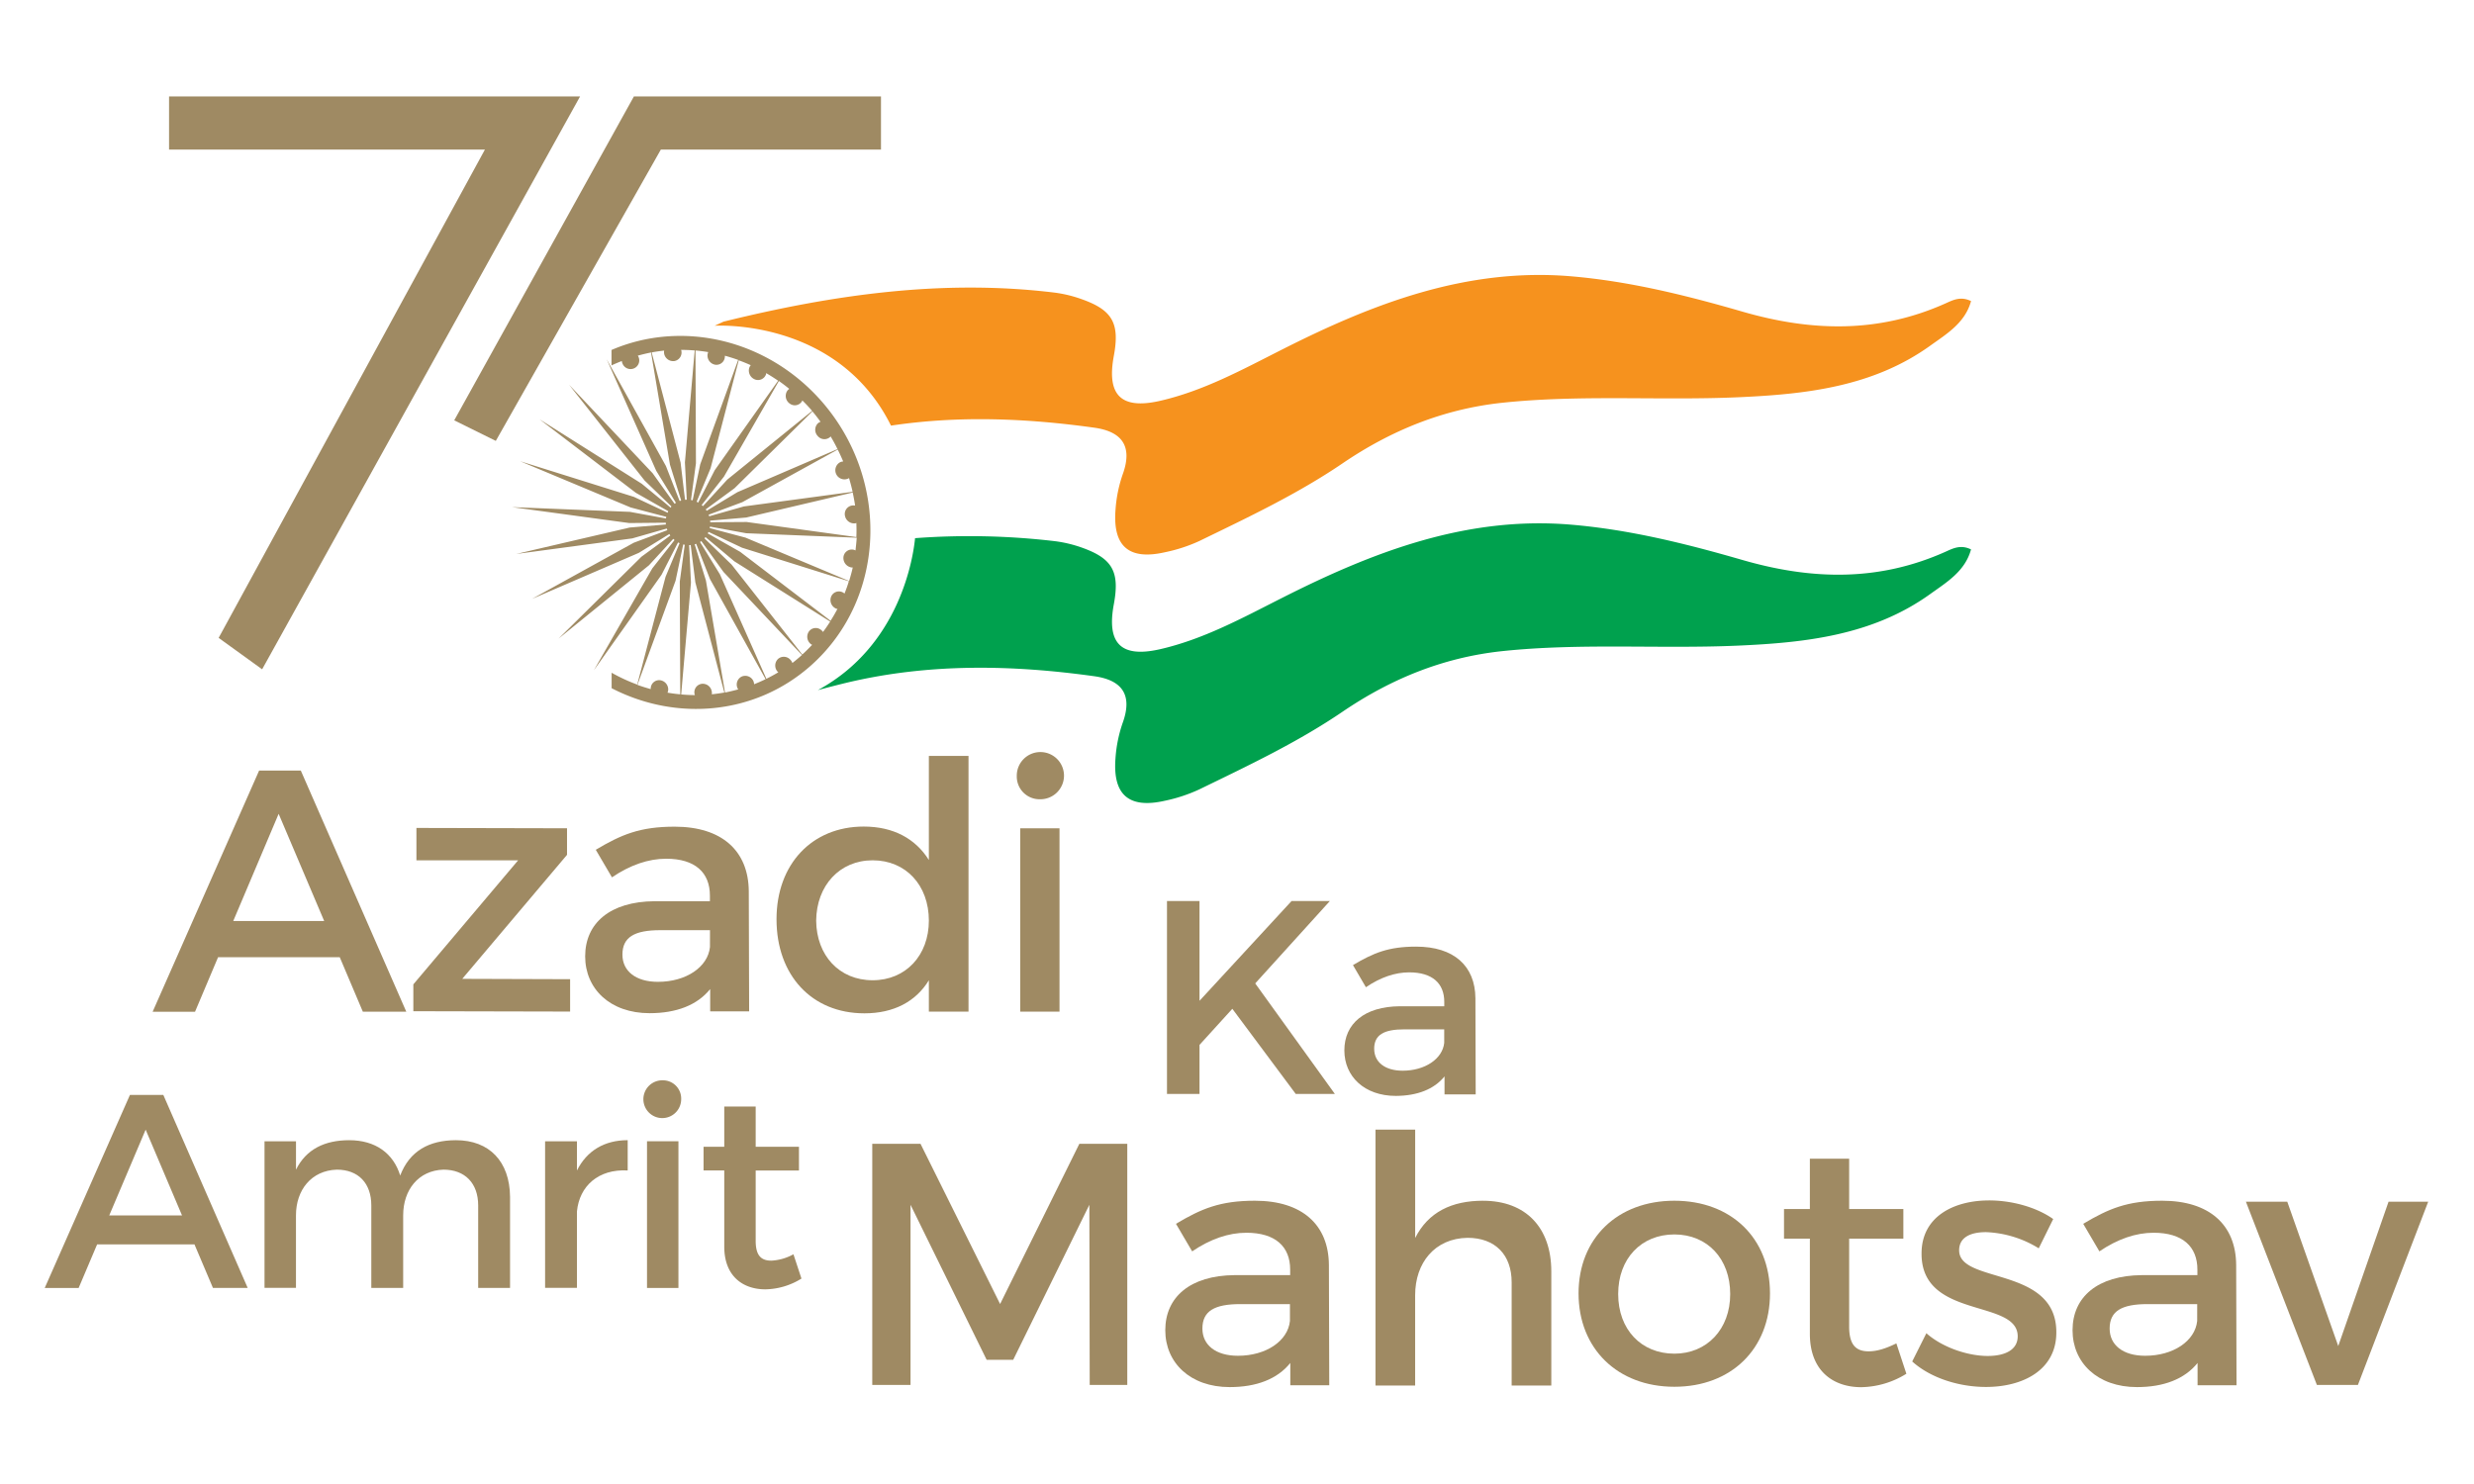<?xml version="1.0" encoding="UTF-8" standalone="no"?>
<svg
   id="Layer_1"
   data-name="Layer 1"
   viewBox="0 0 100 60"
   version="1.1"
   sodipodi:docname="Amrit-1.svg"
   width="100"
   height="60"
   inkscape:version="1.2.2 (732a01da63, 2022-12-09)"
   xmlns:inkscape="http://www.inkscape.org/namespaces/inkscape"
   xmlns:sodipodi="http://sodipodi.sourceforge.net/DTD/sodipodi-0.dtd"
   xmlns="http://www.w3.org/2000/svg"
   xmlns:svg="http://www.w3.org/2000/svg"
   xmlns:rdf="http://www.w3.org/1999/02/22-rdf-syntax-ns#"
   xmlns:cc="http://creativecommons.org/ns#"
   xmlns:dc="http://purl.org/dc/elements/1.1/">
  <sodipodi:namedview
     id="namedview65"
     pagecolor="#ffffff"
     bordercolor="#000000"
     borderopacity="0.25"
     inkscape:showpageshadow="2"
     inkscape:pageopacity="0.0"
     inkscape:pagecheckerboard="0"
     inkscape:deskcolor="#d1d1d1"
     showgrid="false"
     inkscape:zoom="2.2244752"
     inkscape:cx="53.270992"
     inkscape:cy="116.43196"
     inkscape:window-width="2560"
     inkscape:window-height="1369"
     inkscape:window-x="-8"
     inkscape:window-y="-8"
     inkscape:window-maximized="1"
     inkscape:current-layer="Layer_1"
     inkscape:pageshadow="2"
     height="100px" />
  <defs
     id="defs4">
    <style
       id="style2">.cls-1,.cls-4{fill:#9f8a63;}.cls-1,.cls-2,.cls-3{fill-rule:evenodd;}.cls-2{fill:#f6921e;}.cls-3{fill:#00a14e;}</style>
  </defs>
  <title
     id="title6">Azadi ka Amrit Mahotsav_E_01</title>
  <g
     id="g879"
     transform="matrix(1.12,0,0,1.12,0.539,-1.236)">
    <path
       class="cls-1"
       d="m 23.805,19.334 a 0.796,0.796 0 0 1 1.134,0.099 0.829,0.829 0 0 1 -0.048,1.157 0.795,0.795 0 0 1 -1.134,-0.099 0.832,0.832 0 0 1 0.048,-1.157"
       id="path8"
       style="stroke-width:0.115" />
    <path
       class="cls-2"
       d="m 70.652,11.972 c -0.37,-0.181 -0.649,-0.038 -0.902,0.076 -2.409,1.084 -4.819,1.035 -7.338,0.308 -2.018,-0.585 -4.078,-1.099 -6.19,-1.278 -3.781,-0.32 -7.163,0.988 -10.439,2.646 -1.432,0.724 -2.838,1.495 -4.414,1.853 -1.4,0.315 -1.914,-0.217 -1.653,-1.623 0.22,-1.186 -0.046,-1.662 -1.187,-2.06 a 4.615,4.615 0 0 0 -0.954,-0.228 c -4.058,-0.495 -8.025,0.082 -11.948,1.05 l -0.317,0.147 c 0,0 4.432,-0.291 6.364,3.605 2.437,-0.366 4.885,-0.267 7.338,0.075 0.998,0.139 1.394,0.669 1.024,1.686 a 4.908,4.908 0 0 0 -0.259,1.28 c -0.102,1.321 0.487,1.824 1.78,1.531 a 5.723,5.723 0 0 0 1.239,-0.403 c 1.766,-0.859 3.542,-1.696 5.176,-2.807 1.736,-1.18 3.618,-1.956 5.752,-2.186 2.836,-0.3 5.672,-0.076 8.504,-0.199 2.45,-0.107 4.88,-0.372 6.958,-1.867 0.589,-0.423 1.254,-0.818 1.468,-1.61"
       id="path10"
       style="stroke-width:0.115" />
    <path
       class="cls-3"
       d="m 70.652,20.937 c -0.37,-0.181 -0.649,-0.038 -0.902,0.076 -2.409,1.084 -4.819,1.035 -7.338,0.308 -2.018,-0.584 -4.078,-1.099 -6.19,-1.277 -3.781,-0.321 -7.163,0.988 -10.439,2.646 -1.432,0.724 -2.838,1.495 -4.414,1.853 -1.4,0.315 -1.914,-0.217 -1.653,-1.623 0.22,-1.186 -0.046,-1.662 -1.187,-2.06 A 4.615,4.615 0 0 0 37.576,20.638 26.268,26.268 0 0 0 32.543,20.531 c -0.06,0.628 -0.514,3.866 -3.508,5.485 0.366,-0.098 0.732,-0.193 1.099,-0.281 2.945,-0.69 5.908,-0.634 8.877,-0.22 0.998,0.139 1.394,0.669 1.024,1.686 a 4.9,4.9 0 0 0 -0.259,1.279 c -0.102,1.321 0.487,1.824 1.78,1.531 a 5.723,5.723 0 0 0 1.239,-0.408 c 1.766,-0.859 3.542,-1.696 5.176,-2.807 1.736,-1.18 3.618,-1.956 5.752,-2.186 2.836,-0.3 5.672,-0.076 8.504,-0.199 2.45,-0.107 4.88,-0.372 6.958,-1.867 0.589,-0.423 1.254,-0.818 1.468,-1.61"
       id="path12"
       style="stroke-width:0.115" />
    <path
       class="cls-1"
       d="m 21.588,13.736 v 0.559 c 0.122,-0.059 0.246,-0.109 0.372,-0.159 a 0.345,0.345 0 0 0 0.031,0.107 0.313,0.313 0 1 0 0.561,-0.277 c 0,-0.009 -0.013,-0.015 -0.017,-0.023 q 0.238,-0.066 0.48,-0.115 l 0.682,4.049 0.327,1.044 0.327,1.044 v 0 l -0.401,-1.02 -0.399,-1.019 -2.137,-3.852 1.788,4.026 0.575,0.934 0.575,0.933 v 0 l -0.641,-0.89 -0.638,-0.889 -3.018,-3.198 2.727,3.46 0.785,0.758 0.785,0.759 -0.835,-0.71 -0.837,-0.69 -3.689,-2.327 3.476,2.654 0.941,0.534 0.94,0.533 -0.972,-0.46 -0.978,-0.46 -4.109,-1.288 3.992,1.67 1.035,0.273 1.035,0.27 v 0 l -1.049,-0.192 -1.05,-0.193 -4.256,-0.171 4.234,0.575 1.057,-0.01 1.057,-0.008 -1.049,0.091 -1.051,0.089 -4.095,0.954 4.188,-0.562 1.009,-0.289 1.005,-0.289 -0.979,0.367 -0.98,0.367 -3.674,2.028 3.855,-1.662 0.891,-0.55 0.888,-0.55 v 0 l -0.841,0.621 -0.843,0.618 -2.991,2.956 3.261,-2.646 0.71,-0.772 0.71,-0.773 v 0 l -0.648,0.828 -0.651,0.828 -2.11,3.681 2.444,-3.451 0.482,-0.944 0.483,-0.941 -0.411,0.978 -0.41,0.982 -1.023,3.89 A 6.309,6.309 0 0 1 21.592,25.389 v 0.558 c 2.337,1.208 5.194,0.971 7.21,-0.834 2.677,-2.396 2.853,-6.644 0.396,-9.491 -1.989,-2.294 -5.083,-2.974 -7.61,-1.885 z m 7.441,3.106 a 0.312,0.312 0 0 0 0.447,0.039 0.3,0.3 0 0 0 0.018,-0.025 c 0.091,0.15 0.173,0.301 0.25,0.46 l -3.613,1.555 -0.898,0.543 -0.888,0.549 0.842,-0.617 0.841,-0.618 2.811,-2.773 c 0.105,0.122 0.199,0.247 0.293,0.375 a 0.298,0.298 0 0 0 -0.094,0.054 0.328,0.328 0 0 0 -0.009,0.458 z m 0.92,0.92 a 0.313,0.313 0 0 0 -0.107,0.026 0.329,0.329 0 0 0 0.293,0.589 c 0.009,0 0.015,-0.013 0.024,-0.018 0.049,0.166 0.094,0.331 0.13,0.499 l -3.926,0.528 -1.008,0.286 -1.005,0.29 0.977,-0.365 0.982,-0.366 3.443,-1.899 q 0.106,0.213 0.197,0.429 z m 0.446,3.212 a 0.317,0.317 0 0 0 -0.108,-0.032 0.304,0.304 0 0 0 -0.33,0.296 0.345,0.345 0 0 0 0.304,0.352 0.297,0.297 0 0 0 0.033,0 c -0.036,0.164 -0.082,0.327 -0.131,0.488 l -3.741,-1.567 -1.035,-0.275 -1.035,-0.271 v 0 l 1.048,0.196 1.049,0.192 3.988,0.161 c -0.008,0.153 -0.028,0.307 -0.043,0.462 z m -0.396,1.558 a 0.327,0.327 0 0 0 -0.097,-0.059 0.303,0.303 0 0 0 -0.397,0.194 0.337,0.337 0 0 0 0.207,0.415 0.284,0.284 0 0 0 0.031,0 q -0.115,0.221 -0.25,0.431 l -3.261,-2.488 -0.941,-0.534 -0.94,-0.535 0.974,0.46 0.974,0.46 3.854,1.21 c -0.047,0.161 -0.1,0.303 -0.156,0.445 z m -1.949,2.397 a 0.315,0.315 0 0 0 -0.451,-0.039 0.33,0.33 0 0 0 -0.017,0.46 0.309,0.309 0 0 0 0.028,0.021 q -0.212,0.128 -0.433,0.236 l -1.678,-3.772 -0.575,-0.935 -0.575,-0.934 v 0 l 0.64,0.893 0.64,0.891 2.832,2.998 q -0.171,0.153 -0.345,0.289 a 0.345,0.345 0 0 0 -0.064,-0.107 z m -1.342,0.759 a 0.323,0.323 0 0 0 -0.428,-0.158 0.319,0.319 0 0 0 -0.135,0.434 c 0,0.01 0.014,0.016 0.02,0.025 -0.159,0.044 -0.319,0.081 -0.48,0.115 l -0.69,-4.046 -0.324,-1.044 -0.326,-1.042 0.398,1.017 0.399,1.019 2.008,3.613 q -0.206,0.1 -0.416,0.183 a 0.334,0.334 0 0 0 -0.026,-0.116 z m -1.505,0.365 a 0.327,0.327 0 0 0 -0.376,-0.261 0.307,0.307 0 0 0 -0.24,0.376 c 0,0.01 0.008,0.017 0.012,0.028 -0.166,0 -0.331,-0.009 -0.497,-0.024 l 0.353,-4.038 -0.053,-1.085 -0.054,-1.085 v 0 l 0.13,1.08 0.135,1.081 1.047,3.979 q -0.23,0.04 -0.453,0.063 a 0.332,0.332 0 0 0 -0.002,-0.114 z m -0.856,-6.097 z m 0,0 z m 0,0 z m 1,-5.685 a 0.303,0.303 0 0 0 0.332,-0.297 c 0,-0.01 0,-0.018 0,-0.029 q 0.242,0.066 0.48,0.151 l -1.369,3.768 -0.221,1.048 -0.222,1.047 0.144,-1.066 0.144,-1.065 -0.017,-4.072 q 0.23,0.02 0.46,0.058 a 0.317,0.317 0 0 0 -0.026,0.107 0.337,0.337 0 0 0 0.296,0.351 z m -0.592,4.716 0.408,-0.98 1.016,-3.897 q 0.22,0.079 0.434,0.177 a 0.315,0.315 0 0 0 -0.055,0.097 0.345,0.345 0 0 0 0.209,0.418 0.306,0.306 0 0 0 0.4,-0.194 0.303,0.303 0 0 0 0,-0.036 q 0.221,0.128 0.434,0.275 l -2.288,3.231 -0.483,0.943 -0.481,0.942 v 0 z m -0.412,0.981 z m 0,0 z m 0,0 z m 0,0 z m 0,0 z m 0,0 z m 0,0 z m 0,0 z m 0,0 z m 0,0 z m 0,0 z m 0,0 z m 0,0 z m 0,0 z m 0,0 z m 0,0 z m 0,0 z m 6.03,-0.614 a 0.299,0.299 0 0 0 -0.115,0 0.309,0.309 0 0 0 -0.243,0.377 0.336,0.336 0 0 0 0.38,0.263 0.278,0.278 0 0 0 0.029,-0.013 c 0.007,0.17 0.009,0.345 0,0.511 l -3.961,-0.545 -1.057,0.007 -1.056,0.01 1.05,-0.087 1.049,-0.091 3.844,-0.903 c 0.032,0.154 0.063,0.308 0.085,0.464 z m -1.551,-3.413 -3.058,2.477 -0.707,0.772 -0.709,0.773 v 0 l 0.649,-0.827 0.649,-0.828 1.982,-3.451 c 0.128,0.089 0.252,0.184 0.375,0.284 a 0.3,0.3 0 0 0 -0.079,0.081 0.337,0.337 0 0 0 0.099,0.453 0.304,0.304 0 0 0 0.437,-0.082 0.3,0.3 0 0 0 0.014,-0.035 q 0.182,0.178 0.353,0.376 z m -4.612,2.947 -0.129,-1.086 -1.044,-3.977 c 0.15,-0.028 0.3,-0.049 0.451,-0.066 a 0.327,0.327 0 0 0 0,0.115 0.331,0.331 0 0 0 0.377,0.262 0.312,0.312 0 0 0 0.242,-0.377 c 0,-0.009 -0.008,-0.016 -0.01,-0.025 q 0.247,0 0.493,0.021 l -0.353,4.04 0.054,1.086 0.054,1.082 v 0 z m 0.132,1.08 z m 0,0 z m 0,0 z m 0,0 z m 0,0 z m -0.443,2.1 0.222,-1.049 0.221,-1.051 -0.146,1.061 -0.144,1.067 0.017,4.072 q -0.23,-0.021 -0.46,-0.06 a 0.316,0.316 0 0 0 0.025,-0.105 0.337,0.337 0 0 0 -0.301,-0.345 0.304,0.304 0 0 0 -0.33,0.296 c 0,0.009 0,0.017 0,0.025 -0.161,-0.044 -0.321,-0.094 -0.48,-0.152 z m 4.574,2.664 -2.551,-3.247 -0.786,-0.76 -0.786,-0.763 v 0 l 0.836,0.703 0.836,0.702 3.458,2.174 c -0.082,0.128 -0.167,0.254 -0.259,0.376 a 0.337,0.337 0 0 0 -0.082,-0.083 0.303,0.303 0 0 0 -0.437,0.081 0.335,0.335 0 0 0 0.098,0.453 0.297,0.297 0 0 0 0.029,0.013 c -0.114,0.118 -0.229,0.236 -0.352,0.347 z"
       id="path14"
       style="stroke-width:0.115" />
    <polygon
       class="cls-1"
       points="260.66,189.18 177.1,342.46 190.75,352.32 290.53,172.49 161.54,172.49 161.54,189.18 "
       id="polygon16"
       transform="matrix(0.115,0,0,0.115,-12.957,-15.252)" />
    <polygon
       class="cls-1"
       points="264.08,280.62 315.87,189.18 384.96,189.18 384.96,172.49 307.42,172.49 251.03,274.17 "
       id="polygon18"
       transform="matrix(0.115,0,0,0.115,-12.957,-15.252)" />
    <path
       class="cls-4"
       d="m 66.963,49.886 c -0.447,0 -0.709,-0.212 -0.709,-0.895 v -3.173 h 1.956 v -1.07 h -1.956 v -1.815 h -1.418 v 1.815 h -0.933 v 1.07 h 0.933 v 3.434 c 0,1.356 0.858,1.928 1.853,1.928 a 3.178,3.178 0 0 0 1.63,-0.485 L 67.958,49.599 c -0.385,0.187 -0.696,0.286 -0.995,0.286 z"
       id="path20"
       style="stroke-width:0.115" />
    <path
       class="cls-4"
       d="m 70.223,46.242 c 0,-0.473 0.411,-0.659 0.97,-0.659 a 3.893,3.893 0 0 1 1.903,0.584 l 0.522,-1.057 c -0.597,-0.423 -1.48,-0.672 -2.313,-0.672 -1.265,0 -2.438,0.575 -2.438,1.915 -0.013,2.388 3.47,1.63 3.47,2.991 0,0.498 -0.473,0.709 -1.082,0.709 -0.721,0 -1.643,-0.311 -2.214,-0.821 l -0.511,1.02 c 0.66,0.597 1.692,0.92 2.663,0.92 1.331,0 2.538,-0.61 2.538,-1.966 0.013,-2.404 -3.507,-1.745 -3.507,-2.964 z"
       id="path22"
       style="stroke-width:0.115" />
    <path
       class="cls-4"
       d="m 77.549,44.449 c -1.256,0 -1.928,0.286 -2.848,0.833 l 0.584,0.995 c 0.659,-0.447 1.318,-0.672 1.956,-0.672 1.046,0 1.581,0.497 1.581,1.331 v 0.199 h -2.005 c -1.592,0.013 -2.501,0.783 -2.501,1.99 0,1.169 0.896,2.052 2.326,2.052 0.958,0 1.716,-0.286 2.186,-0.871 v 0.805 h 1.406 l -0.013,-4.341 c -0.008,-1.451 -0.966,-2.321 -2.671,-2.321 z m 1.265,4.341 c -0.075,0.721 -0.858,1.256 -1.878,1.256 -0.796,0 -1.281,-0.385 -1.281,-0.982 0,-0.634 0.436,-0.883 1.368,-0.883 h 1.792 z"
       id="path24"
       style="stroke-width:0.115" />
    <polygon
       class="cls-4"
       points="842.28,564.75 826.28,519.44 813.3,519.44 835.58,576.97 848.45,576.97 870.51,519.44 858.07,519.44 "
       id="polygon26"
       transform="matrix(0.115,0,0,0.115,-12.957,-15.252)" />
    <path
       class="cls-4"
       d="m 23.138,33.637 c -1.592,0.013 -2.501,0.783 -2.501,1.99 0,1.169 0.896,2.052 2.326,2.052 0.958,0 1.716,-0.286 2.186,-0.871 v 0.805 h 1.406 l -0.013,-4.341 c -0.013,-1.455 -0.971,-2.326 -2.674,-2.326 -1.256,0 -1.928,0.286 -2.848,0.834 l 0.584,0.995 c 0.659,-0.447 1.318,-0.672 1.956,-0.672 1.044,0 1.579,0.497 1.579,1.331 v 0.202 z m 2.003,1.654 c -0.075,0.721 -0.858,1.256 -1.878,1.256 -0.796,0 -1.281,-0.385 -1.281,-0.982 0,-0.634 0.436,-0.883 1.368,-0.883 h 1.792 z"
       id="path28"
       style="stroke-width:0.115" />
    <path
       class="cls-4"
       d="m 33.041,36.49 v 1.132 h 1.431 V 28.392 h -1.431 v 3.757 C 32.556,31.377 31.76,30.942 30.69,30.942 c -1.866,0 -3.147,1.356 -3.147,3.346 0,2.015 1.265,3.396 3.173,3.396 1.057,0 1.853,-0.422 2.326,-1.194 z m -2.028,0 c -1.207,0 -2.027,-0.896 -2.039,-2.152 0.013,-1.265 0.845,-2.178 2.039,-2.178 1.194,0 2.028,0.896 2.028,2.178 0,1.254 -0.834,2.152 -2.028,2.152 z"
       id="path30"
       style="stroke-width:0.115" />
    <rect
       class="cls-4"
       x="36.338"
       y="31.005"
       width="1.418"
       height="6.618"
       id="rect32"
       style="stroke-width:0.115" />
    <path
       class="cls-4"
       d="m 37.047,29.956 a 0.852,0.852 0 1 0 -0.833,-0.845 0.821,0.821 0 0 0 0.833,0.845 z"
       id="path34"
       style="stroke-width:0.115" />
    <polygon
       class="cls-4"
       points="495.22,458.89 515.12,485.62 527.4,485.62 502.4,450.92 525.84,425.05 513.82,425.05 484.92,456.38 484.92,425.05 474.71,425.05 474.71,485.62 484.92,485.62 484.92,470.22 "
       id="polygon36"
       transform="matrix(0.115,0,0,0.115,-12.957,-15.252)" />
    <path
       class="cls-4"
       d="m 51.651,39.963 v 0.648 h 1.125 l -0.01,-3.474 c -0.01,-1.165 -0.776,-1.861 -2.14,-1.861 -1.005,0 -1.543,0.23 -2.279,0.667 l 0.467,0.799 c 0.528,-0.359 1.055,-0.537 1.563,-0.537 0.836,0 1.265,0.398 1.265,1.065 v 0.159 h -1.604 c -1.275,0.01 -2.002,0.627 -2.002,1.593 0,0.935 0.717,1.643 1.861,1.643 0.766,-0.005 1.373,-0.235 1.752,-0.702 z m -2.539,-0.995 c 0,-0.507 0.345,-0.706 1.095,-0.706 h 1.433 v 0.488 c -0.06,0.575 -0.69,1.005 -1.502,1.005 -0.634,-10e-4 -1.025,-0.309 -1.025,-0.788 z"
       id="path38"
       style="stroke-width:0.115" />
    <polygon
       class="cls-4"
       points="394.23,576.97 394.23,520.42 418.12,569.08 426.45,569.08 450.35,520.42 450.46,576.97 462.25,576.97 462.25,501.27 447.21,501.27 422.34,551.56 397.36,501.27 382.22,501.27 382.22,576.97 "
       id="polygon40"
       transform="matrix(0.115,0,0,0.115,-12.957,-15.252)" />
    <path
       class="cls-4"
       d="m 44.807,44.449 c -1.256,0 -1.928,0.286 -2.848,0.833 l 0.584,0.995 c 0.659,-0.447 1.318,-0.672 1.956,-0.672 1.046,0 1.581,0.497 1.581,1.331 v 0.199 h -2.006 c -1.592,0.013 -2.501,0.783 -2.501,1.99 0,1.169 0.896,2.052 2.326,2.052 0.958,0 1.716,-0.286 2.186,-0.871 v 0.805 h 1.406 l -0.013,-4.341 c -0.008,-1.451 -0.963,-2.321 -2.67,-2.321 z m 1.265,4.341 c -0.075,0.721 -0.858,1.256 -1.878,1.256 -0.796,0 -1.281,-0.385 -1.281,-0.982 0,-0.634 0.436,-0.883 1.368,-0.883 h 1.791 z"
       id="path42"
       style="stroke-width:0.115" />
    <path
       class="cls-4"
       d="m 53.042,44.449 c -1.132,0 -1.979,0.411 -2.45,1.344 v -3.911 h -1.432 v 9.239 h 1.431 v -3.262 c 0,-1.169 0.709,-2.052 1.891,-2.071 0.995,0 1.592,0.61 1.592,1.605 v 3.728 h 1.431 v -4.12 c 0,-1.581 -0.92,-2.551 -2.463,-2.551 z"
       id="path44"
       style="stroke-width:0.115" />
    <path
       class="cls-4"
       d="m 59.946,44.449 c -2.052,0 -3.458,1.356 -3.458,3.346 0,1.99 1.406,3.37 3.458,3.37 2.052,0 3.451,-1.368 3.451,-3.37 0,-2.003 -1.41,-3.346 -3.451,-3.346 z m 0,5.521 c -1.194,0 -2.028,-0.871 -2.028,-2.152 0,-1.281 0.833,-2.152 2.028,-2.152 1.195,0 2.015,0.883 2.015,2.152 0,1.269 -0.839,2.152 -2.015,2.152 z"
       id="path46"
       style="stroke-width:0.115" />
    <path
       class="cls-4"
       d="M 4.208,40.63 1.133,47.598 H 2.357 L 3.024,46.025 H 6.537 l 0.667,1.572 H 8.458 L 5.413,40.63 Z M 3.461,44.98 4.775,41.884 6.088,44.98 Z"
       id="path48"
       style="stroke-width:0.115" />
    <path
       class="cls-4"
       d="m 15.973,42.264 c -0.965,0 -1.673,0.389 -2.011,1.275 -0.248,-0.805 -0.896,-1.275 -1.84,-1.275 -0.875,0 -1.553,0.319 -1.921,1.065 V 42.304 H 9.065 v 5.291 h 1.135 v -2.616 c 0,-0.92 0.557,-1.622 1.474,-1.652 0.776,0 1.245,0.488 1.245,1.294 v 2.976 h 1.15 v -2.618 c 0,-0.92 0.548,-1.622 1.453,-1.652 0.776,0 1.254,0.488 1.254,1.294 v 2.976 h 1.15 v -3.294 c -0.013,-1.264 -0.74,-2.039 -1.953,-2.039 z"
       id="path50"
       style="stroke-width:0.115" />
    <path
       class="cls-4"
       d="m 20.341,43.358 v -1.055 h -1.15 v 5.291 h 1.15 v -2.764 c 0.09,-0.906 0.766,-1.532 1.831,-1.474 v -1.093 c -0.835,0 -1.472,0.377 -1.831,1.094 z"
       id="path52"
       style="stroke-width:0.115" />
    <rect
       class="cls-4"
       x="22.869"
       y="42.302"
       width="1.134"
       height="5.296"
       id="rect54"
       style="stroke-width:0.115" />
    <path
       class="cls-4"
       d="m 23.436,40.102 a 0.682,0.682 0 1 0 0.666,0.69 0.659,0.659 0 0 0 -0.666,-0.69 z"
       id="path56"
       style="stroke-width:0.115" />
    <path
       class="cls-4"
       d="m 27.358,46.612 c -0.358,0 -0.567,-0.169 -0.567,-0.717 v -2.538 h 1.562 V 42.502 h -1.562 v -1.454 h -1.134 v 1.453 h -0.747 v 0.856 h 0.747 v 2.747 c 0,1.085 0.69,1.544 1.483,1.544 a 2.542,2.542 0 0 0 1.303,-0.389 l -0.289,-0.877 a 1.84,1.84 0 0 1 -0.796,0.23 z"
       id="path58"
       style="stroke-width:0.115" />
    <path
       class="cls-4"
       d="m 7.389,35.658 h 4.391 l 0.833,1.966 h 1.568 l -3.806,-8.703 H 8.87 L 5.027,37.628 H 6.557 Z m 2.186,-5.176 1.643,3.868 H 7.937 Z"
       id="path60"
       style="stroke-width:0.115" />
    <polygon
       class="cls-4"
       points="287.4,449.6 253.55,449.49 286.43,410.56 286.43,402.23 239.17,402.12 239.17,412.29 271.08,412.29 238.2,451.22 238.2,459.65 287.4,459.76 "
       id="polygon62"
       transform="matrix(0.115,0,0,0.115,-12.957,-15.252)" />
  </g>
</svg>
